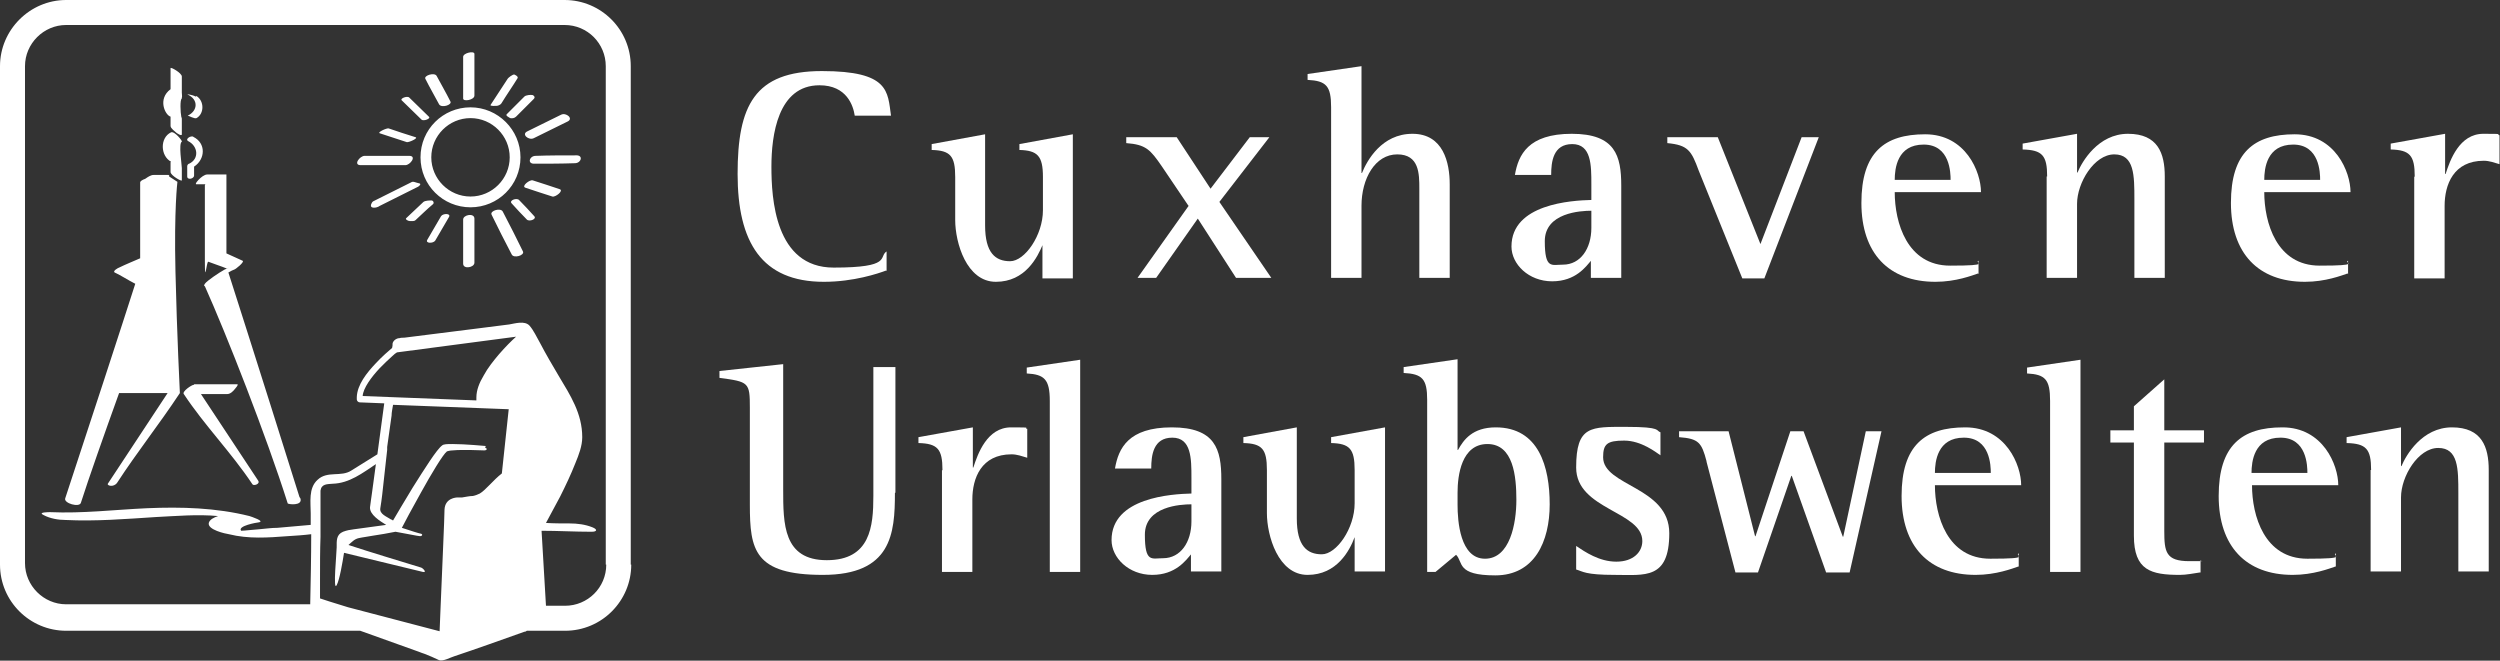 <?xml version="1.0" encoding="UTF-8"?> <svg xmlns="http://www.w3.org/2000/svg" id="Ebene_1" data-name="Ebene 1" version="1.1" viewBox="0 0 510.1 134.8"><rect x="0" y="0" width="510.1" height="134.8" fill="#333333" stroke="none"/><defs><style> .cls-1 { fill: #fff; stroke-width: 0px; } </style></defs><g id="Ebene_1-2" data-name="Ebene 1"><path class="cls-1" d="M34.4,35.7h-3.1c-.5,0-1.1.4-1.4.6,0,0-.1.1-.3.2-.6.2-1,.5-1,.7v15.5c-.9.4-3.1,1.3-4.3,1.9-.1,0-1.4.7-.9,1,1.3.6,2.8,1.6,4.2,2.3-2,6.3-10.3,31.7-14.3,43.8-.3,1,2.9,1.9,3.2.9,1.6-5,4.7-13.8,7.8-22.4h4.3c0,0,0,0,0,0h5.6s0,0,0,0-8.3,12.6-12.2,18.5c-.2.4,1.2.8,1.9-.2,4.1-6.3,8.5-11.8,12.8-18.3,0,0,0,0,0,0h0s-.6-12-.9-24.8c-.3-12.7.4-18.3.4-18.3l-1.7-1.1c0-.1.1-.2,0-.2M34.8,33.1v2c0,.7,2.3,2,2.3,1.7v-2.5c0-.7-.7-5,0-5.4.2-.1-1.5-2.2-2.2-1.9-2.3,1.1-2.2,4.8,0,6M37.1,19.9c.1,0,0-.9,0-1v-3.3c0-.7-2.3-2-2.3-1.7v4.3c-2.7,2-1.1,5.3,0,5.6v1.9c0,.5.9,1.1,1.2,1.4,0,0,1.1.8,1.1.3v-3h0c0-.2,0-.4-.1-.5-.2-1-.3-3.6.1-3.8M39.6,78.5c-.5,0-2.5,1.4-2.1,1.9,4.3,6.5,9.6,11.8,14,18.4.2.4,1.6,0,1.2-.7-3.9-5.9-7.8-11.8-11.7-17.7h5.4c.6,0,1.2-.6,1.5-1,0,0,.9-1,.5-1h-8.8ZM39.9,19.7c-.3-.2-.8-.3-1.2-.4,0,0-.7-.1-.4,0,2.2,1,2.1,3.3,0,4.3.2,0,1.4.7,1.8.5,1.6-.9,1.6-3.5,0-4.5M39.5,27.9c-.6-.3-1.8.5-1.1.9,2,1,2.3,3.6.2,4.6-.2,0-.4.3-.4.5v2.1c0,.8,1.4.5,1.4-.2v-1.8c2.3-1.5,2.5-4.8-.2-6.1M61.1,101.4c-.7-2.3-10-31.8-14.5-45.8.5-.3.9-.5,1.2-.6.2,0,2.2-1.6,1.7-1.8l-3.3-1.5s0,0,0,0c0-5.5,0-16.1,0-16.1,0,0,0,0,0,0,0,0,0,0,0,0h-3.9c-.6,0-1.3.6-1.7,1,0,0-1,1-.5,1h1.8c0,0-.1.2-.1.2,0,5.5,0,9.7,0,15.2s.3.4.7.4c1,.4,2.6.9,3.8,1.4.3-.2.5-.2,0,0h0c-.3.1-.7.3-.8.4-.6.3-3.3,2.1-3.7,2.7-.2.3-.2.5,0,.5h0c4.4,9.8,12.6,30.7,16.9,44.3,0,.2,3.1.6,2.6-1M107.2,38.3c1.8.6,3.6,1.2,5.5,1.8.6.2,2.4-1.2,1.5-1.5-1.8-.6-3.6-1.2-5.5-1.8-.6-.2-2.4,1.2-1.5,1.5M104.4,41.5c1,1.1,2,2.2,3.1,3.3.5.5,2.1-.1,1.5-.7-1-1.1-2-2.2-3.1-3.3-.5-.5-2.1.1-1.5.7M104,32.1c0,4.4-3.6,8-8,8s-8-3.6-8-8,3.6-8,8-8,8,3.6,8,8M106.2,32.1c0-5.6-4.6-10.2-10.2-10.2s-10.2,4.5-10.2,10.2,4.6,10.2,10.2,10.2,10.2-4.5,10.2-10.2M100.3,43.8c1.3,2.7,2.7,5.4,4.1,8.1.4.9,2.7.2,2.3-.6-1.3-2.7-2.7-5.4-4.1-8.1-.4-.9-2.7-.2-2.3.6M94.5,44.8v9c0,1.2,2.3.8,2.3-.2v-9c0-1.2-2.3-.8-2.3.2M87.2,48.9c-.5.8,1.2.8,1.6.2.9-1.6,1.9-3.2,2.8-4.8.5-.8-1.2-.8-1.6-.2-.9,1.6-1.9,3.2-2.8,4.8M82.9,44.5c-.3.2.3.6.7.6.4,0,.9.1,1.2-.2,1.2-1.1,2.3-2.2,3.5-3.2.3-.2.2-.7-.2-.8-.4,0-1.3,0-1.7.3-1.2,1.1-2.3,2.2-3.5,3.3M75.9,42.3c.5.2,1.2,0,1.6-.3,2.6-1.3,5.2-2.6,7.8-3.9.2-.1.8-.6.2-.7s-1.2-.5-1.6-.2c-2.6,1.3-5.2,2.6-7.8,3.9-.2.1-.7,1-.2,1.2M83.5,31.8h-9.1c-1,0-2.4,1.9-.8,1.9h9.1c1,0,2.4-1.9.8-1.9M84.8,28c-2.2-.7-3.5-1.1-5.5-1.8-.4-.1-2.4.8-1.8,1,2.1.7,3.4,1.1,5.5,1.8.4.1,2.4-.8,1.8-1M87.5,23.8c-1.3-1.3-2.7-2.6-4-3.9-.4-.4-2,.2-1.5.6,1.3,1.3,2.7,2.6,4,3.9.4.4,2-.2,1.5-.6M91.9,20.7c-.9-1.8-1.9-3.5-2.8-5.2-.4-.8-2.7-.1-2.3.6.9,1.8,1.9,3.5,2.8,5.2.5.8,2.7.1,2.3-.6M96.8,19.5v-8.5c0-.7-2.3-.2-2.3.6v8.5c0,.7,2.3.3,2.3-.6M105.6,15.9c.2-.3-.6-.7-.7-.7-.3,0-1.2.6-1.4,1-1.2,1.8-2.3,3.5-3.4,5.2-.2.3,1.1.2,1.2.2.3,0,.8-.2,1-.5,1.1-1.8,2.3-3.5,3.4-5.3M108.9,20.2c.3-.3.2-.6-.2-.8-.4-.1-1.4,0-1.7.3-1.2,1.2-2.4,2.4-3.6,3.6-.3.3.4.6.7.8.4.1.9,0,1.2-.3,1.2-1.2,2.4-2.4,3.6-3.6M114.5,23.4c-2.3,1.1-4.6,2.3-6.9,3.4-1.3.6.3,1.9,1.3,1.4,2.3-1.1,4.6-2.3,6.9-3.4,1.3-.6-.3-1.9-1.3-1.4M117.5,31.7c-2.7,0-5.5,0-8.2.1-1.3,0-1.8,1.7-.2,1.6,2.8,0,5.5,0,8.2-.1,1.3,0,1.8-1.7.2-1.6M123.7,115.2c0,4.7-3.8,8.4-8.4,8.4h-3.9c-.3-5.1-.6-10.2-.9-15.3h0c3.4,0,6.8.2,10.2.2h0c1.2,0,1.2-.5.2-.9-1.5-.6-3.1-.8-4.7-.8-1.6,0-3.2,0-4.8-.1,1-1.8,1.9-3.6,2.9-5.4,1.1-2.2,2.2-4.5,3.1-6.8.7-1.7,1.4-3.5,1.4-5.3,0-4.8-2.4-8.5-4.8-12.5-1.3-2.2-2.6-4.4-3.8-6.7-.7-1.2-1.3-2.6-2.2-3.6-1-1-2.9-.4-4.1-.2-2.4.3-4.8.6-7.1.9-4.8.6-9.6,1.2-14.3,1.8-.3,0-.7,0-1,.1-.6,0-1.3.5-1.4,1.1,0,.3,0,.6-.1.9-.7.6-2,1.7-3.3,3.1-1.9,2-3.8,4.4-3.9,6.9,0,.2,0,.3,0,.5,0,.3.3.6.6.6l5,.2c-.5,3.5-.9,6.9-1.4,10.4-1.8,1.1-3.5,2.2-5.3,3.3-2.1,1.4-4.9,0-6.9,1.9-1.9,1.7-1.4,4.6-1.4,6.9,0,.8,0,1.5,0,2.3-2.3.2-4.6.4-6.8.6-1.3,0-2.5.2-3.8.3-.4,0-3,.3-3.6.3h0s0,0,0,0c-.8-1,3.3-1.7,3.5-1.7,1.6-.2-1.5-1.2-1.8-1.3-6.8-1.7-13.9-1.9-20.9-1.6-6.6.3-13.2,1.1-19.8.8-.3,0-2.6,0-1.3.6,1.3.7,3,1,4.5,1,6.1.3,12.2-.2,18.4-.6,4.1-.2,8.5-.6,12.7-.2-.9.3-1.7.7-1.9,1.4-.3,1.4,3.4,2.2,4.1,2.3,4,1,8,.7,12,.4,1.6-.1,3.2-.2,4.8-.4,0,4.7-.1,9.4-.2,14.1,0,0,0,.2,0,.2H13.5c-4.6,0-8.4-3.8-8.4-8.4V13.5c0-4.6,3.8-8.4,8.4-8.4h101.7c4.7,0,8.4,3.8,8.4,8.4v101.7h0ZM74,80.8c.1-1.6,1.8-3.9,3.5-5.7.9-.9,1.8-1.8,2.5-2.4.4-.4.8-.7,1-.8l24.3-3.2c-.9.8-2.2,2.1-3.5,3.6-1.1,1.3-2.3,2.8-3.1,4.3-.9,1.5-1.5,3-1.5,4.5s0,.4,0,.6h0l-23.3-.9ZM99.1,91s-4.2-.4-6.8-.4c-1,0-1.8,0-2.1.3h0c-1.1.8-3.6,4.8-6,8.6-1.7,2.8-3.3,5.5-4,6.7-.1,0-.2-.2-.4-.2-.9-.6-2.4-1.1-2.2-2.3.3-1.8.5-3.7.7-5.6.2-2.1.5-4.2.7-6.3,0-.2,0-.4,0-.6l.9-6.4c0-.7.2-1.5.3-2.2l23.6.9-1.4,13.1c-1.8,1.4-3.3,3.4-4.5,4.1-.4.2-.9.4-1.4.5-.7,0-1.5.2-2.2.3-.4,0-.8,0-.9,0-.3,0-2.6.1-2.7,2.5,0,1.6-.5,12.4-.8,19.9l-.2,4.9-18.7-4.9c-2.9-.9-5.2-1.6-5.7-1.8,0-1.3,0-2.7,0-4,0-2.9,0-5.8.1-8.6h0v-2.1h0c0-1.6,0-3.1,0-4.7,0-.6,0-1.2,0-1.8,0-.3,0-.5,0-.8.2-1.4,1.4-1.3,2.5-1.4,3.4-.1,6.1-2.2,8.8-4-.3,2-.5,3.9-.8,5.9-.1.9-.3,1.9-.4,2.9-.1,1.5,2,2.8,3.3,3.6-2.2.3-4.4.6-6.6.9-.8.1-1.4.2-2.2.5-1.4.6-1.3,1.8-1.3,3.2,0,1-.8,9.2,0,7.7.6-1.1,1.2-4.7,1.5-6.6,5.4,1.3,10.7,2.6,16.1,3.9.9.2,0-.8-.4-.9-4.9-1.5-9.9-3-14.8-4.6.7-.6,1.2-1.2,2.1-1.4.9-.2,1.9-.3,2.9-.5,1.5-.2,3-.5,4.6-.8,1.8.3,4.6.9,5,.9.5,0,.6-.4.2-.5-.2,0-2.4-.7-3.9-1.2.4-.8,2.1-4,3.9-7.2,2.1-3.8,4.5-7.8,5.3-8.4,0,0,.6-.2,1.2-.2,2-.2,5.9,0,6.4,0,.7,0,.6-.5.2-.5M128.7,115.2V13.5c0-7.5-6.1-13.5-13.5-13.5H13.5C6.1,0,0,6.1,0,13.5v101.7c0,7.5,6.1,13.5,13.5,13.5h60l12,4.3c.3.1.7.3,1.1.4,1,.4,2,.8,3,1.3.8.3,2.4-.6,3.1-.8,4.8-1.6,9.5-3.3,14.3-5,.2,0,.4-.1.5-.2h7.8c7.5,0,13.5-6.1,13.5-13.5"></path><g><path class="cls-1" d="M180.8,55.2c-1.6.6-6.6,2.3-12.7,2.3-12.7,0-17.6-8.1-17.6-22s3.4-21,17.2-21,13.4,4.2,14.1,9.1h-7.4c-.3-2-1.6-6.2-7.2-6.2-8.5,0-9.8,10.2-9.8,16.6s.7,20.6,12.7,20.6,9.1-2.2,10.8-3.3v4h0Z"></path><path class="cls-1" d="M212.9,49.8h-.1c-1.1,2.7-3.6,7.7-9.6,7.7s-8.3-8-8.3-12.6v-8.8c0-4.3-1-5.4-4.8-5.5v-1.2l10.9-2v18.6c0,5.6,2.1,7.3,5.1,7.3s6.7-5.3,6.7-10.4v-6.8c0-4.3-1.1-5.4-4.8-5.5v-1.2l10.9-2v29.4h-6.2v-7h0Z"></path><path class="cls-1" d="M242.5,42l-5.4-8c-2.4-3.5-3.3-4.5-7.3-4.8v-1.2h10.3l6.9,10.5,8-10.5h4l-10.2,13.2,10.6,15.5h-7.2l-7.8-12.1-8.5,12.1h-3.8l10.5-14.8Z"></path><path class="cls-1" d="M271.6,21.9c0-4.4-1-5.4-4.8-5.6v-1.2l11-1.6v21.8h.1c1-2.5,4-8,10.3-8s7.6,5.9,7.6,10.3v19.1h-6.2v-18.2c0-3,0-7-4.5-7s-7.3,4.9-7.3,10.5v14.7h-6.2V21.9h0Z"></path><path class="cls-1" d="M324.7,53.1c-1.1,1.3-3.2,4.3-8,4.3s-8.3-3.5-8.3-7.1c0-8.7,12.3-9.4,16.3-9.5v-3.2c0-3.9,0-8.2-3.9-8.2s-4.3,3.6-4.3,6.3h-7.4c.7-4.1,2.7-8.4,11.6-8.4s10.1,4.5,10.1,10.6v18.8h-6.2v-3.6ZM324.7,43c-2.2,0-9.5.4-9.5,6.2s1.4,4.8,3.7,4.8c3.6,0,5.8-3.3,5.8-7.5v-3.6Z"></path><path class="cls-1" d="M346.6,34.8c-1.5-4.1-2.2-5.2-6.4-5.6v-1.2h10.3l8.7,21.8,8.4-21.8h3.5l-11.1,28.8h-4.5l-8.9-22Z"></path><path class="cls-1" d="M403.6,55.8c-1.2.4-4.5,1.7-8.7,1.7-9.5,0-15.1-5.8-15.1-16.1s4.7-14,13-14,11.4,7.7,11.4,11.8h-17.6c0,6.2,2.5,15,11.3,15s4.8-.6,5.8-1v2.7ZM398,36.7c0-1.4-.1-7.2-5.5-7.2s-5.9,4.9-5.9,7.2h11.5Z"></path><path class="cls-1" d="M417.7,36c0-4.3-1-5.4-5-5.5v-1.2l11.1-2v7.9h.1c.9-2.2,4.2-7.9,10.3-7.9s7.5,4,7.5,8.7v20.7h-6.2v-16c0-4.9,0-9.2-4.1-9.2s-7.6,5.8-7.6,10.1v15.1h-6.2v-20.7h0Z"></path><path class="cls-1" d="M479,55.8c-1.2.4-4.5,1.7-8.7,1.7-9.5,0-15.1-5.8-15.1-16.1s4.7-14,13-14,11.4,7.7,11.4,11.8h-17.6c0,6.2,2.5,15,11.3,15s4.8-.6,5.8-1v2.7h0ZM473.4,36.7c0-1.4-.1-7.2-5.5-7.2s-5.9,4.9-5.9,7.2h11.5Z"></path><path class="cls-1" d="M492.7,36c0-4.3-1-5.4-4.9-5.5v-1.2l11.1-2v8.2h.1c.9-2.8,2.8-8.2,7.7-8.2s2.3.1,3.3.3v5.9c-1-.3-2.1-.7-3.2-.7-6.2,0-8,4.9-8,9.2v14.8h-6.2v-20.7h0Z"></path><path class="cls-1" d="M182.6,100.6c0,8.3-.7,16.7-14.7,16.7s-14.9-5.1-14.9-14.3v-19.8c0-5.2-.2-5.3-6.2-6.1v-1.4l13-1.4v25.5c0,7.1,0,14.5,8.9,14.5s9.5-6.9,9.5-13.1v-26.3h4.5v25.6h0Z"></path><path class="cls-1" d="M192.3,95.9c0-4.3-1-5.4-4.9-5.5v-1.2l11.1-2v8.2h.1c.9-2.8,2.8-8.2,7.7-8.2s2.3.1,3.3.3v5.9c-1-.3-2.1-.7-3.2-.7-6.2,0-8,4.9-8,9.2v14.8h-6.2v-20.7h0Z"></path><path class="cls-1" d="M214.2,81.8c0-4.4-1.1-5.4-4.7-5.6v-1.2l10.9-1.6v43.3h-6.2v-34.9Z"></path><path class="cls-1" d="M243.1,113c-1.1,1.3-3.2,4.3-8,4.3s-8.3-3.5-8.3-7.1c0-8.7,12.3-9.4,16.3-9.5v-3.2c0-3.9,0-8.2-3.9-8.2s-4.3,3.6-4.3,6.3h-7.4c.7-4.1,2.7-8.4,11.6-8.4s10.1,4.5,10.1,10.6v18.8h-6.2v-3.7h0ZM243.1,102.9c-2.2,0-9.5.4-9.5,6.2s1.4,4.8,3.7,4.8c3.6,0,5.8-3.3,5.8-7.5v-3.6Z"></path><path class="cls-1" d="M276.5,109.6h-.1c-1,2.7-3.6,7.7-9.6,7.7s-8.3-8-8.3-12.6v-8.8c0-4.3-1-5.4-4.8-5.5v-1.2l10.9-2v18.6c0,5.6,2.1,7.3,5.1,7.3s6.7-5.3,6.7-10.4v-6.8c0-4.3-1-5.4-4.8-5.5v-1.2l11-2v29.4h-6.2v-7h0Z"></path><path class="cls-1" d="M291.2,81.6c0-4.3-1-5.3-4.8-5.5v-1.2l11-1.6v18.5h.1c1.1-2,2.9-4.6,7.7-4.6,8.8,0,11,8.1,11,15.7s-3.1,14.5-11.1,14.5-6.5-2.7-8-4.2l-4.2,3.5h-1.7v-35ZM297.4,103c0,3.3.5,11,5.6,11s6.4-7.2,6.4-12-.6-11.4-5.9-11.4-6.1,6.4-6.1,9.9v2.5Z"></path><path class="cls-1" d="M338.8,92.9c-.9-.6-3.9-3-7.4-3s-4.3.7-4.3,3.4c0,5.9,13.5,6,13.5,15.5s-5,8.5-11.1,8.5-6.5-.7-7.9-1.1v-4.8c1.8,1.2,4.7,3.2,8.2,3.2s5.3-2,5.3-4.2c0-6.1-13.5-6.4-13.5-15s3-8.3,10.3-8.3,5.9.8,6.9,1.1v4.6h0Z"></path><path class="cls-1" d="M348.2,94.1c-1-3.8-1.6-4.6-5.6-4.9v-1.2h10.1l5.4,21.4h.1l7.1-21.4h2.7l8,21.5h.1l4.6-21.5h3.2l-6.5,28.8h-4.8l-7-19.7h-.1l-6.8,19.7h-4.6l-5.9-22.6Z"></path><path class="cls-1" d="M411.8,115.6c-1.2.4-4.5,1.7-8.7,1.7-9.5,0-15.1-5.8-15.1-16.1s4.7-14,13-14,11.4,7.7,11.4,11.8h-17.6c0,6.2,2.5,15,11.3,15s4.8-.6,5.8-1.1v2.7ZM406.2,96.5c0-1.4-.1-7.2-5.5-7.2s-5.9,4.9-5.9,7.2h11.5Z"></path><path class="cls-1" d="M418.3,81.8c0-4.4-1-5.4-4.7-5.6v-1.2l10.9-1.6v43.3h-6.2v-34.9Z"></path><path class="cls-1" d="M448.9,116.8c-1.4.2-2.8.5-4.1.5-5.9,0-9.4-.9-9.4-8v-19h-4.8v-2.5h4.8v-4.9l6.2-5.5v10.4h8.1v2.5h-8.1v18c0,4.3.3,6.2,5.1,6.2s1.5,0,2.3-.2v2.5h0Z"></path><path class="cls-1" d="M476.5,115.6c-1.2.4-4.5,1.7-8.7,1.7-9.5,0-15.1-5.8-15.1-16.1s4.7-14,13-14,11.4,7.7,11.4,11.8h-17.6c0,6.2,2.5,15,11.3,15s4.8-.6,5.8-1.1v2.7ZM470.8,96.5c0-1.4-.1-7.2-5.5-7.2s-5.9,4.9-5.9,7.2h11.5Z"></path><path class="cls-1" d="M483.8,95.9c0-4.3-1-5.4-5-5.5v-1.2l11.1-2v7.9h.1c.9-2.2,4.2-7.9,10.3-7.9s7.5,4,7.5,8.7v20.7h-6.2v-16c0-4.9,0-9.2-4.1-9.2s-7.6,5.8-7.6,10.1v15.1h-6.2v-20.7h0Z"></path></g></g></svg> 